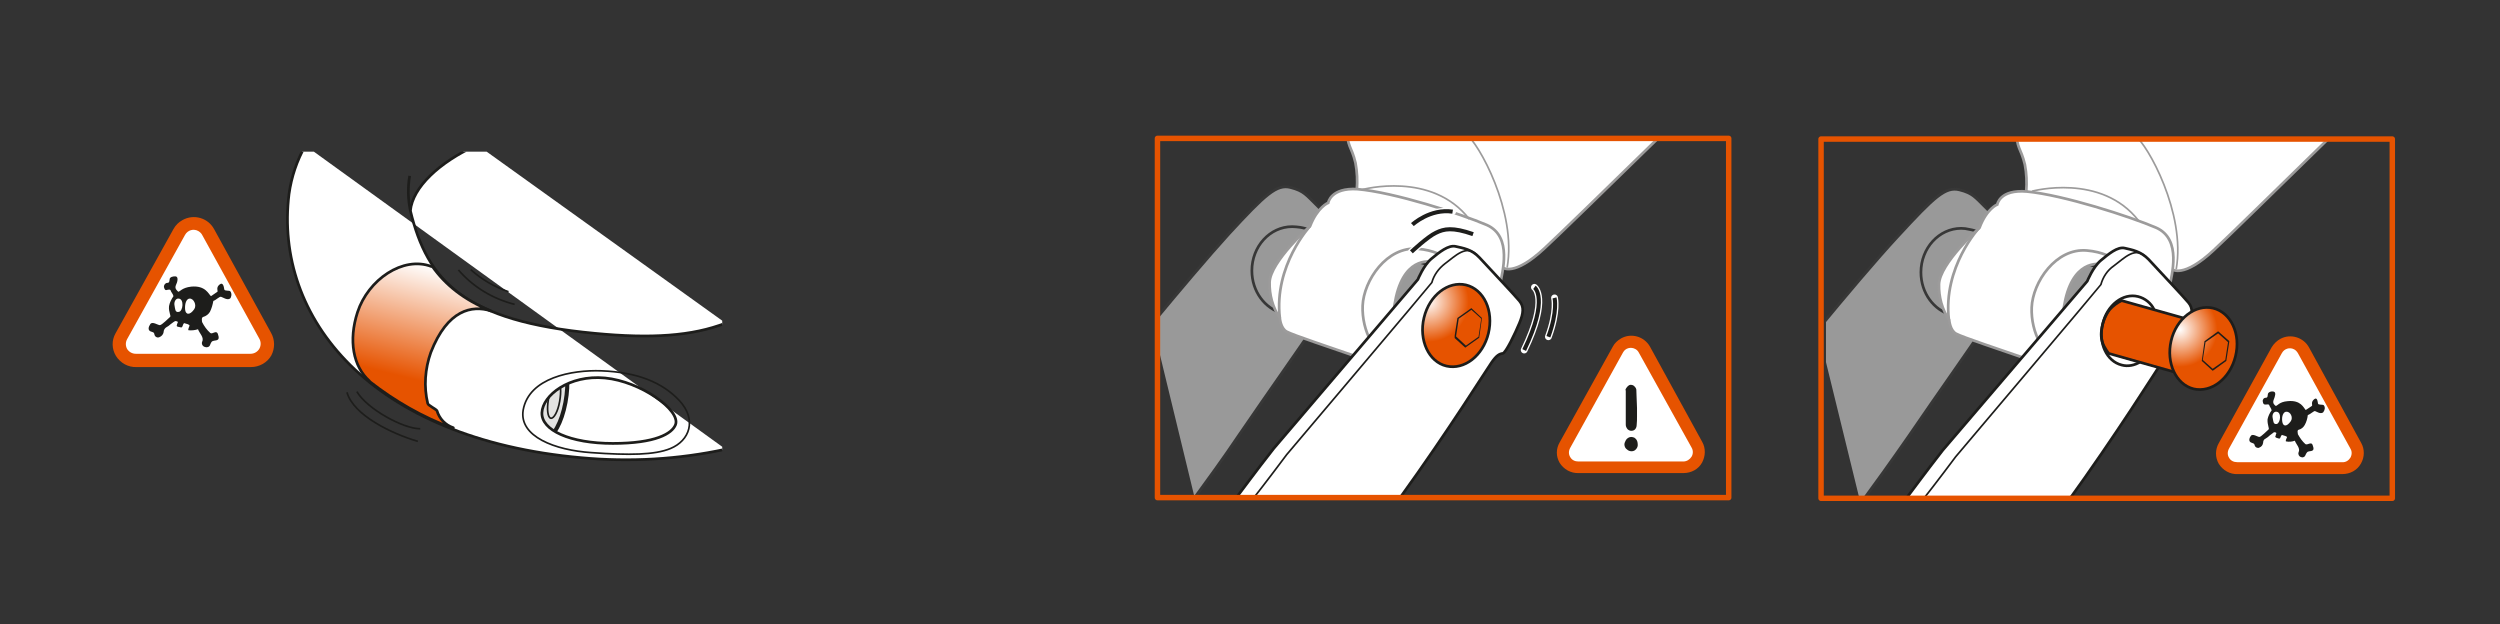 <?xml version="1.0" encoding="utf-8"?>
<!-- Generator: Adobe Illustrator 27.2.0, SVG Export Plug-In . SVG Version: 6.00 Build 0)  -->
<svg version="1.1" id="レイヤー_1" xmlns="http://www.w3.org/2000/svg" xmlns:xlink="http://www.w3.org/1999/xlink" x="0px"
	 y="0px" viewBox="0 0 733.5 183.1" style="enable-background:new 0 0 733.5 183.1;" xml:space="preserve">
<rect x="0" y="0" width="733.5" height="183.1" fill="#333333" stroke="none"/>
<style type="text/css">
	.st0{clip-path:url(#SVGID_00000180355549149590392550000005573139012540335012_);}
	.st1{fill:#FFFFFF;stroke:#1D1D1B;stroke-width:0.8;stroke-miterlimit:10;}
	.st2{fill:none;stroke:#1D1D1B;stroke-width:0.8;stroke-miterlimit:10;}
	.st3{fill:none;stroke:#1D1D1B;stroke-width:0.5;stroke-miterlimit:10;}
	
		.st4{fill:url(#SVGID_00000063605825597901402450000015588432024685369737_);stroke:#1D1D1B;stroke-width:0.8;stroke-linecap:round;stroke-linejoin:round;}
	.st5{clip-path:url(#SVGID_00000029730025976242773830000010066605628459368094_);}
	.st6{fill:#E3E3E2;stroke:#1D1D1B;stroke-width:0.8;stroke-miterlimit:10;}
	.st7{fill:#E65300;stroke:#1D1D1B;stroke-width:1.2;stroke-miterlimit:10;}
	.st8{fill:#E3E3E2;stroke:#1D1D1B;stroke-width:1.2;stroke-miterlimit:10;}
	.st9{fill:#E65300;}
	.st10{fill:#FFFFFF;}
	.st11{fill-rule:evenodd;clip-rule:evenodd;fill:#1D1D1B;}
	.st12{clip-path:url(#SVGID_00000060032047170973581730000012109269530109995416_);}
	.st13{opacity:0.5;}
	.st14{fill:#FFFFFF;stroke:#3C3C3B;stroke-width:0.8;stroke-miterlimit:10;}
	.st15{fill:#FFFFFF;stroke:#9C9B9B;stroke-width:0.8;stroke-miterlimit:10;}
	.st16{fill:none;stroke:#9C9B9B;stroke-width:0.5;stroke-miterlimit:10;}
	.st17{fill:none;stroke:#9C9B9B;stroke-width:0.8;stroke-miterlimit:10;}
	
		.st18{fill:url(#SVGID_00000123409555807342195840000005327720808402849160_);stroke:#1D1D1B;stroke-width:0.8;stroke-miterlimit:10;}
	.st19{clip-path:url(#SVGID_00000013908118548106646700000006494294145187692453_);}
	.st20{fill:#1D1D1B;}
	.st21{fill:none;stroke:#FFFFFF;stroke-width:2;stroke-linecap:round;stroke-miterlimit:10;}
	.st22{fill:none;stroke:#1D1D1B;stroke-width:1.2;stroke-miterlimit:10;}
	.st23{fill:none;stroke:#E65300;stroke-width:1.6;stroke-linecap:round;stroke-linejoin:round;}
	.st24{clip-path:url(#SVGID_00000036973166070048141390000012897984691869958305_);}
	.st25{fill:#E65300;stroke:#1D1D1B;stroke-width:0.8;stroke-miterlimit:10;}
	
		.st26{fill:url(#SVGID_00000183956427876918418020000011091530459190395803_);stroke:#1D1D1B;stroke-width:0.8;stroke-miterlimit:10;}
	.st27{clip-path:url(#SVGID_00000120518513389320586800000013424410488253736086_);}
</style>
<g id="Calque_2">
	<g id="Calque_1-2">
		<g>
			<defs>
				<rect id="SVGID_1_" x="70.8" y="44.5" width="141.1" height="97"/>
			</defs>
			<clipPath id="SVGID_00000021812730139505491520000012566739833292845185_">
				<use xlink:href="#SVGID_1_"  style="overflow:visible;"/>
			</clipPath>
			<g style="clip-path:url(#SVGID_00000021812730139505491520000012566739833292845185_);">
				<path class="st1" d="M89.6,42.7c-2.5,4.4-4.1,9.2-4.8,14.2c-4.5,36.4,24,71.9,85.8,77.4c14.2,1.3,28.4,0.5,42.3-2.5 M212.9,94.8
					c-9.8,3.8-21.8,4.6-38.4,3c-38.3-3.6-49.1-15.2-54.1-36c0.7-6.8,8.3-14.1,19.6-19.3"/>
				<path class="st2" d="M120.4,61.8c-0.7-3.4-0.8-6.8-0.2-10.2"/>
				<path class="st3" d="M176.4,108.8c10.8,0.4,18,3.5,22.9,8.7c5.3,5.7,3,11.8-2.6,14.1c-4.6,1.9-12.1,2-23.2,1.2
					c-10.6-0.7-21.3-4.7-20-12.5C155.2,110.8,167.8,108.5,176.4,108.8z"/>
				
					<linearGradient id="SVGID_00000091713282486696882110000008253124796173771162_" gradientUnits="userSpaceOnUse" x1="127.663" y1="126.484" x2="116.842" y2="83.078" gradientTransform="matrix(1 0 0 -1 0 204.803)">
					<stop  offset="0" style="stop-color:#FFFFFF"/>
					<stop  offset="0.75" style="stop-color:#E65300"/>
				</linearGradient>
				
					<path style="fill:url(#SVGID_00000091713282486696882110000008253124796173771162_);stroke:#1D1D1B;stroke-width:0.8;stroke-linecap:round;stroke-linejoin:round;" d="
					M128.2,120.5c-0.2-0.4-2.6-1.6-2.7-2.1c-1.2-5-0.8-10.2,0.9-15c4.9-12.6,12.1-13.9,17.6-12.2c-8-3.3-13.4-7.7-17.2-13.1
					l-0.2,0.1c-8.4-3.2-18.6,3.9-21.7,13.4c-2.7,8.3-1.3,15.9,3.5,20.2c0,0,0,0.1,0,0.1c7.4,5.8,15.6,10.5,24.5,13.8l0.1-0.2
					C130.6,124.7,128.9,122.8,128.2,120.5z"/>
				<g>
					<defs>
						<path id="SVGID_00000178904539897620751250000004713857557532817283_" d="M198.2,124.6c-1,2.6-5.8,5.5-18.4,5.5
							s-21-3.9-20.8-9s8-11.2,18.5-10.2S199.8,120.4,198.2,124.6z"/>
					</defs>
					<clipPath id="SVGID_00000049192417567293914150000008747330126383647140_">
						<use xlink:href="#SVGID_00000178904539897620751250000004713857557532817283_"  style="overflow:visible;"/>
					</clipPath>
					<g style="clip-path:url(#SVGID_00000049192417567293914150000008747330126383647140_);">
						<path class="st6" d="M151.9,126.5c-1.9-0.3-2.5-5.4-1.4-11.3s3.5-10.3,5.4-10l4.5,0.8c1.9,0.4,2.5,5.4,1.4,11.3
							s-3.5,10.3-5.4,10L151.9,126.5z"/>
						<path class="st3" d="M156.4,127.3c-1.9-0.3-2.5-5.4-1.4-11.3s3.5-10.3,5.4-10"/>
						<path class="st7" d="M164.5,106.8c0,0,0.5-1-1.6-1.6c-1.1-0.2-2.2,0.1-3.1,0.8c0,0-3.8,2.2-4.9,11s-0.3,11.3,3.4,11.4
							c0.6,0.1,1.2-0.2,1.6-0.6"/>
						<path class="st8" d="M165.9,118.1c-1.1,5.9-3.6,10.3-5.4,10c-1.9-0.3-2.5-5.4-1.4-11.3c1.1-5.9,3.5-10.3,5.4-10
							C166.4,107.2,167,112.2,165.9,118.1z"/>
						<path class="st3" d="M164.2,117.8c-0.5,2.9-1.7,5.1-2.6,4.9s-1.2-2.6-0.7-5.5c0.5-2.9,1.7-5,2.7-4.9S164.7,114.9,164.2,117.8z
							"/>
					</g>
				</g>
				<path class="st2" d="M198.2,124.6c-1,2.6-5.8,5.5-18.4,5.5s-21-3.9-20.8-9s8-11.2,18.5-10.2S199.8,120.4,198.2,124.6z"/>
			</g>
		</g>
		<path class="st9" d="M79.5,97.6L62.8,67.2v0l0,0c-1.8-3.3-6-4.5-9.3-2.6c-1.1,0.6-2,1.5-2.6,2.6l0,0l0,0l-17,30.6
			c-1.2,2.1-1.1,4.6,0.1,6.6c1.3,2.1,3.6,3.4,6.1,3.3h33.5c2.5,0,4.8-1.3,6-3.4C80.7,102.2,80.7,99.7,79.5,97.6z"/>
		<path class="st10" d="M76.1,99.4c0.5,0.9,0.5,2,0,2.9c-0.5,0.9-1.5,1.5-2.6,1.5H39.9c-1.1,0-2-0.5-2.6-1.4c-0.5-0.9-0.5-2,0-2.9
			l17-30.6c0.8-1.4,2.5-1.9,3.9-1.1c0.5,0.3,0.9,0.7,1.1,1.1L76.1,99.4z"/>
		<path class="st11" d="M67.6,85.5c-0.3-0.4-1.7,0-1.8-0.6s-0.3-2.3-1.4-1.4c-1.1,0.9-0.4,1.8-0.6,2.1c-0.3,0.2-1.2,0.8-1.9,1.3
			c-0.7-0.6-1.6-3.2-5.8-2.8c-2.7,0.3-3.3,1.5-3.8,1.5c-0.4-0.4-1.1-0.9-0.7-1.9c0.5-1,0.8-2.4,0-2.6c-0.8-0.1-1.7,0.2-1.8,0.7
			c-0.1,0.5,0,1.2-0.7,1.2c-0.6,0-1,0.6-1,1.1c0,0,0,0,0,0.1c0.2,0.8,0.4,1,0.8,0.9c0.4-0.1,1.1-0.3,1.2,0.2c0.1,0.4,0.7,1,0.8,1.6
			c-0.6,0.9-1.1,1.8-1.3,2.9c-0.2,1.8,0.7,2.9,0.3,3.2c-0.4,0.3-2.4,2.4-3,2.4s-2.2-1.2-2.8-0.3c-0.6,0.9-0.7,1.7,0,2.1
			c0.7,0.3,1.1,0.2,1.2,0.9c0.1,0.6,0.6,1,1.2,0.9c0.1,0,0.2,0,0.3-0.1c0.6-0.2,1.1-0.8,1.2-1.4c0-0.6,0.3-1.1,0.7-1.4
			c0.5-0.3,1-0.6,1.4-1c0.5-0.4,1.1-0.8,1.3-0.9c0.4,0.1,0.6,0,0.8,0.3c-0.2,0.4-0.3,0.8-0.3,0.9c-0.1,0.1-0.2,0.5,0.9,0.6
			c0.4,0.1,0.6,0.2,0.8-0.4c0.1-0.3,0.2-0.6,0.4-0.8c0.7,0.2,1.7,0.4,1.6,0.8c-0.1,0.3-0.5,1.1-0.3,1.3c0.9,0.1,1.9,0,2.8-0.3
			c0.4,1.2,1.9,2.4,1.2,3.7c-0.2,0.6,0.1,1.3,0.8,1.5c0.1,0,0.3,0.1,0.5,0.1c1.2-0.1,0.9-0.8,1.5-1.6c0.7-0.8,2.8,0.3,1.8-2.4
			c-0.5-1.1-1.6,0.3-2.2-0.2c-1-0.9-1.8-2-2.4-3.2c0-0.2-0.3-1.3,0.3-1.5c0.8-0.2,1.6-0.8,2-1.5c0.5-1,0.8-2.1,1-3.2
			c0.9-0.3,1.8-1.4,2.3-1.2c0.4,0.1,1.8,1.1,2.6,0.5C67.9,87.2,68.1,86.2,67.6,85.5z M52.5,91.5c-1.2,0.3-1.1-1-1.3-1.9
			c-0.2-0.9,0.3-2.1,1.2-2C54.1,87.7,53.7,91.3,52.5,91.5z M57,90.7c-1.3,1.9-2.6,1.7-2.7,0c-0.1-1.7,0.4-3,1.3-3.1
			C56.8,87.5,57.8,89.5,57,90.7z"/>
		<path class="st3" d="M104.7,114.9c3,5.1,13.6,10.9,18.6,10.9"/>
		<path class="st3" d="M101.8,115.1c1.9,6.8,13.3,12.2,20.8,14.4"/>
		<path class="st3" d="M134.5,79.2c4.3,5,10.1,8.5,16.5,10.1"/>
		<path class="st3" d="M138.1,79.1c3.2,2.9,7,5.1,11.1,6.5"/>
	</g>
</g>
<g id="Calque_2_00000084525519653543667960000005549292828338753707_">
	<g id="Calque_1-2_00000002355774500153395140000007359559718024349351_">
		<g>
			<defs>
				<rect id="SVGID_00000136387104848715042620000016480117957614580872_" x="339.6" y="40.6" width="167.6" height="104.8"/>
			</defs>
			<clipPath id="SVGID_00000045586289986127083190000014965905626077907354_">
				<use xlink:href="#SVGID_00000136387104848715042620000016480117957614580872_"  style="overflow:visible;"/>
			</clipPath>
			<g style="clip-path:url(#SVGID_00000045586289986127083190000014965905626077907354_);">
				<g class="st13">
					<path class="st14" d="M350.5,146c3.5-4.8,8.4-11.5,13.1-18.5c9.1-13.3,17-24.4,23-33.3l10.2-22.5c-0.3-0.8-0.8-1.5-1.4-2.1
						c-1-1-6.2-6.6-9.1-9.4c-3-2.9-3.7-4.2-7.7-5.2c-4-1-7.3,2-18,13.6c-6.1,6.7-14.7,16.9-22.5,26.3"/>
					<path class="st14" d="M421.3,104.9l-0.8-0.2c0,0-36.1-11.1-37.8-11.6c-1.2-0.4-2.4-0.6-3.7-0.8c-1,0-1.9-0.1-2.8-0.4
						c-5.1-1.4-8.9-6.4-8.9-12.5c0-7.1,5.3-12.9,11.8-12.9c0.8,0,1.6,0.1,2.4,0.2c0,0,4.4,0.8,5.8,2l40.2,11.4"/>
				</g>
				<path class="st15" d="M488.4,38.7c-17.1,16.7-31.6,30.8-35.3,34.2c-9,8.4-12.2,5.6-12.2,5.6l-42.8-22.8c0.2-2.6,0.1-5.3-0.4-7.9
					c-1.2-5.1-2.5-4.5-2.5-10.5"/>
				<path class="st16" d="M430.2,39.4c3.5,2.4,14.9,22.6,12,39.1"/>
				<path class="st15" d="M389.7,59.5c0,0-3.1,1.2-5.3,6.8c0,0-11.7,10.5-11.9,16.5c-0.1,3.7,0.9,7.4,3,10.5c0,0,0.2,3,2,4
					s13.6,4.9,19.6,7c6,2.1,8.9,1,12.6-0.7l3.7-1.7c0,0-6.7-2.2-3.8-14.8s11-10.2,11-10.2s7.2,1.9,8.3,2.6c1.1,0.7,2,1.5,2.8,2.5
					c0.6,0.8,1.5,2.7,1.5,2.7l1.2,0.8c0.9,0.9,1.7,1.9,2.2,3.1c1.8-1.1,3.1-2.9,3.5-5c0.6-3.6,3.8-14.2-3.9-17.6
					c-7.7-3.3-27.3-9.6-37.9-10.5C390.4,55,389.7,59.5,389.7,59.5z"/>
				<path class="st17" d="M427.8,79.2c0,0-2.7-5.4-11.8-6.2s-15.9,9.3-16.2,16.7c-0.3,7.3,3.7,15.3,8.8,14.5"/>
				<path class="st17" d="M384.4,66.3c0,0-10.7,11.6-8.9,27"/>
				<path class="st16" d="M399.8,55.6c0,0,20.3-5.5,31.3,8.7"/>
				<path class="st15" d="M434.3,95.7c-2,6.7-8.2,10.8-13.8,9.1c-5.6-1.7-8.6-8.4-6.6-15.2c2-6.7,8.1-10.8,13.8-9.1
					C433.4,82.2,436.3,89,434.3,95.7z"/>
				<path class="st17" d="M430.8,94.6c-1.3,4.4-5.4,7.1-9.1,6c-3.7-1.1-5.6-5.6-4.3-10s5.4-7.1,9.1-6S432.2,90.2,430.8,94.6z"/>
				<path class="st2" d="M419.1,107.9c-5.5-1.3-8.6-8-7-14.8s7.5-11.3,13-9.9"/>
				<path class="st2" d="M425.4,105.2c-0.5,0-0.9,0-1.4-0.2c-3.7-0.9-5.7-5.3-4.6-9.9c1.1-4.6,5-7.6,8.6-6.7
					c0.5,0.1,0.9,0.3,1.4,0.5"/>
				<path class="st2" d="M422.2,104.3c-0.6,0-1.1,0-1.7-0.2c-3.7-0.9-5.7-5.3-4.6-9.9c1.1-4.6,5-7.6,8.6-6.7
					c0.6,0.2,1.3,0.4,1.8,0.8"/>
				<path class="st1" d="M410.8,146c14.3-19.8,25.5-37.8,26.8-39.6c1.5-2.2,2.4-2.6,3.3-2.7c0.9-0.1,3.7-6,4.9-8.9
					c1.2-2.9,1.4-4.8,0-6.5s-9.4-10.2-11.7-12.7s-4.9-2.8-7-3.3c-2.1-0.5-4.8,1.7-7.1,3.6c-2.3,1.9-4,6.1-4,6.1l-42.3,49.6
					c-5.8,7.4-9.7,12.8-12.6,16.6"/>
				<path class="st3" d="M366.4,147.9c4.7-5.9,11.1-14.5,11.1-14.5s42.4-50.1,42.6-50.5c0.6-2.2,2-4.1,3.8-5.5
					c3.1-2.3,6.4-5.8,9.4-2.6"/>
				
					<radialGradient id="SVGID_00000093157645801310977370000006460794391273633722_" cx="417.981" cy="116.454" r="19.11" gradientTransform="matrix(1 0 0 -1 1.1 204.923)" gradientUnits="userSpaceOnUse">
					<stop  offset="0" style="stop-color:#FFFFFF"/>
					<stop  offset="0.62" style="stop-color:#E65300"/>
				</radialGradient>
				
					<path style="fill:url(#SVGID_00000093157645801310977370000006460794391273633722_);stroke:#1D1D1B;stroke-width:0.8;stroke-miterlimit:10;" d="
					M436.7,97.8c-1.6,6.6-7.1,10.8-12.3,9.6s-8.2-7.6-6.6-14.2c1.6-6.6,7.1-10.8,12.3-9.6C435.4,84.9,438.3,91.2,436.7,97.8z"/>
				<g>
					<g>
						<defs>
							<polygon id="SVGID_00000093875787002755061990000011366689241445842841_" points="426.8,102.9 426.8,91.7 434.9,89.5 
								434.9,100.7 							"/>
						</defs>
						<clipPath id="SVGID_00000135659742125052116340000011018658288674558621_">
							<use xlink:href="#SVGID_00000093875787002755061990000011366689241445842841_"  style="overflow:visible;"/>
						</clipPath>
						<g style="clip-path:url(#SVGID_00000135659742125052116340000011018658288674558621_);">
							<path class="st20" d="M430.1,101.4l-2.9-2.7l0.8-5.2l3.7-2.6l2.9,2.6l-0.8,5.3L430.1,101.4 M431.7,90.4l-4.1,2.9l-0.9,5.8
								l3.2,2.9l4.1-2.9l0.8-5.8L431.7,90.4"/>
						</g>
					</g>
				</g>
				<path class="st21" d="M414.1,73.9c0,0,4.8-4.5,7.2-5.6c2.4-1.2,4.9-1.7,10.9,0.4"/>
				<path class="st21" d="M414.4,65.9c0,0,5.2-4.8,11.8-3.8"/>
				<path class="st21" d="M450.2,84.3c0,0,4.4,3.1-3,18.4"/>
				<path class="st21" d="M456.1,87.4c0,0,1,3.8-1.8,11.4"/>
				<path class="st22" d="M414.1,73.9c0,0,4.8-4.5,7.2-5.6c2.4-1.2,4.9-1.7,10.9,0.4"/>
				<path class="st22" d="M414.4,65.9c0,0,5.2-4.8,11.8-3.8"/>
				<path class="st22" d="M450.2,84.3c0,0,4.4,3.1-3,18.4"/>
				<path class="st22" d="M456.1,87.4c0,0,1,3.8-1.8,11.4"/>
			</g>
		</g>
		<rect x="339.6" y="40.6" class="st23" width="167.6" height="105.4"/>
		<path class="st9" d="M499.4,129.6l-15.3-27.9l0,0l0,0c-1.7-3-5.5-4.1-8.5-2.4c-1,0.6-1.9,1.4-2.4,2.4l0,0l0,0l-15.6,28.1
			c-1.1,1.9-1.1,4.1,0,6c1.2,1.9,3.3,3.1,5.6,3h30.7c2.3,0,4.4-1.1,5.5-3.1C500.4,133.8,500.5,131.5,499.4,129.6z"/>
		<path class="st10" d="M496.3,131.3c0.5,0.8,0.5,1.9,0,2.7c-0.5,0.8-1.4,1.4-2.4,1.4h-30.8c-1,0-1.9-0.4-2.4-1.3
			c-0.5-0.8-0.5-1.8,0-2.7l15.5-28c0.7-1.3,2.3-1.7,3.6-1c0.4,0.2,0.8,0.6,1,1L496.3,131.3z"/>
		<path class="st20" d="M476.6,130.4c0-0.4,0.2-0.8,0.4-1.2c0.3-0.6,1-1,1.6-1c0.3,0,0.6,0.1,0.9,0.2c0.3,0.2,0.5,0.4,0.7,0.7
			c0.2,0.4,0.3,0.7,0.3,1.1c0.1,0.6-0.1,1.2-0.5,1.6c-0.3,0.4-0.8,0.6-1.3,0.6c-0.5,0-1-0.2-1.3-0.5
			C476.9,131.6,476.6,131,476.6,130.4z M476.9,114.4c0.1-0.4,0.4-0.8,0.7-1.1c0.2-0.2,0.5-0.4,0.9-0.4c0.3,0,0.6,0.1,0.9,0.3
			c0.3,0.3,0.6,0.6,0.7,1.1c0,1,0.1,2,0.1,2.8s0.1,1.7,0.1,2.6c0,0.8,0,1.7,0,2.5s0,1.6-0.1,2.5c0,0.5-0.2,1-0.5,1.3
			c-0.3,0.3-0.7,0.4-1.1,0.4c-0.4,0-0.8-0.2-1.1-0.5c-0.3-0.4-0.5-0.8-0.5-1.3v-10L476.9,114.4z"/>
	</g>
</g>
<g id="Calque_2_00000167388935384794230280000014357825366248852108_">
	<g id="Calque_1-2_00000014607019681131936820000007882535364527754116_">
		<g>
			<defs>
				<rect id="SVGID_00000166633274288188653450000011722304866965504176_" x="535.7" y="41.1" width="166.1" height="104.8"/>
			</defs>
			<clipPath id="SVGID_00000028287985104542890800000010143732563196150958_">
				<use xlink:href="#SVGID_00000166633274288188653450000011722304866965504176_"  style="overflow:visible;"/>
			</clipPath>
			<g style="clip-path:url(#SVGID_00000028287985104542890800000010143732563196150958_);">
				<g class="st13">
					<path class="st14" d="M545.9,147.7c3.6-4.9,8.8-12.1,14-19.6c9.1-13.3,17-24.4,23-33.3l10.2-22.4c-0.3-0.8-0.8-1.5-1.4-2.1
						c-1-1-6.2-6.6-9.1-9.4c-3-2.9-3.7-4.2-7.7-5.2c-4.1-1-7.3,2-18,13.6c-6.4,6.9-15.5,17.7-23.5,27.4"/>
					<path class="st14" d="M617.6,105.4l-0.8-0.2c0,0-36.1-11-37.8-11.6c-1.2-0.4-2.4-0.6-3.7-0.8c-1,0-1.9-0.1-2.8-0.4
						c-5.1-1.4-8.9-6.4-8.9-12.5c0-7.1,5.3-12.9,11.8-12.9c0.8,0,1.6,0.1,2.4,0.3c0,0,4.4,0.8,5.7,2l40.2,11.4"/>
				</g>
				<path class="st15" d="M684.6,39.3C667.5,56,653.2,70,649.5,73.4c-9,8.4-12.2,5.6-12.2,5.6l-42.8-22.8c0.2-2.7,0.1-5.3-0.4-7.9
					c-1.2-5.1-2.5-4.5-2.5-10.5"/>
				<path class="st16" d="M626.5,39.9c3.5,2.4,14.9,22.6,12,39.1"/>
				<path class="st15" d="M586,60c0,0-3.1,1.2-5.2,6.8c0,0-11.7,10.5-11.9,16.6c-0.1,3.7,0.9,7.4,3,10.5c0,0,0.2,3,2,4
					s13.6,4.9,19.6,7s8.9,1,12.6-0.7l3.7-1.7c0,0-6.7-2.2-3.8-14.7s11-10.2,11-10.2s7.2,1.9,8.3,2.7c1.1,0.7,2,1.5,2.8,2.5
					c0.6,0.9,1.5,2.7,1.5,2.7l1.2,0.8c1,0.9,1.7,1.9,2.2,3.1c1.8-1.1,3.1-2.9,3.5-5c0.6-3.6,3.8-14.2-3.9-17.6
					c-7.7-3.3-27.3-9.6-37.9-10.6C586.7,55.5,586,60,586,60z"/>
				<path class="st17" d="M624.1,79.7c0,0-2.7-5.4-11.8-6.2c-9.1-0.8-15.9,9.3-16.2,16.7c-0.3,7.3,3.7,15.3,8.8,14.5"/>
				<path class="st17" d="M580.7,66.8c0,0-10.7,11.6-8.9,27"/>
				<path class="st16" d="M596.2,56.1c0,0,20.3-5.5,31.3,8.7"/>
				<path class="st2" d="M615.5,108.4c-5.5-1.3-8.6-8-7-14.8s7.4-11.2,13-9.9"/>
				<path class="st2" d="M618.5,104.8c-0.6,0-1.1,0-1.7-0.1c-3.7-0.9-5.7-5.3-4.6-9.9c1.1-4.6,5-7.6,8.6-6.7
					c0.6,0.1,1.3,0.4,1.8,0.8"/>
				<path class="st1" d="M606.3,147.7c14.7-20.3,26.3-38.9,27.6-40.8c1.5-2.2,2.5-2.6,3.3-2.7c0.9-0.1,3.7-6,4.9-8.9
					c1.2-2.9,1.4-4.8,0-6.5s-9.4-10.2-11.7-12.7c-2.3-2.4-4.9-2.8-7-3.3c-2.1-0.5-4.7,1.7-7,3.6s-4,6.1-4,6.1l-42.4,49.6
					c-5.3,6.8-9,11.9-11.8,15.6"/>
				<path class="st3" d="M563.3,147.7c4.7-5.9,10.5-13.7,10.5-13.7s42.4-50.1,42.6-50.5c0.6-2.2,1.9-4.2,3.8-5.5
					c3.1-2.3,6.3-5.8,9.4-2.6"/>
				<path class="st25" d="M640.6,93.3l-18.1-5.1c-1.3,0.6-2.5,1.5-3.5,2.6c-1.3,1.7-2.1,3.8-2.4,6c-0.3,1.7,0,3.4,0.8,4.9
					c0.4,0.7,0.8,1.4,1.3,2l19.1,5.4"/>
				
					<radialGradient id="SVGID_00000000210656984210431320000009020916880718653870_" cx="639.226" cy="107.925" r="17.7" gradientTransform="matrix(1 0 0 -1 0.37 204.613)" gradientUnits="userSpaceOnUse">
					<stop  offset="0" style="stop-color:#FFFFFF"/>
					<stop  offset="0.62" style="stop-color:#E65300"/>
				</radialGradient>
				
					<path style="fill:url(#SVGID_00000000210656984210431320000009020916880718653870_);stroke:#1D1D1B;stroke-width:0.8;stroke-miterlimit:10;" d="
					M655.9,104.5c-1.6,6.6-7.1,10.8-12.3,9.6c-5.2-1.3-8.1-7.6-6.6-14.1c1.5-6.5,7.1-10.8,12.3-9.6C654.6,91.7,657.5,98,655.9,104.5
					z"/>
				<g>
					<g>
						<defs>
							<polygon id="SVGID_00000010295992105990715570000011715184563199088521_" points="645.9,109.6 646,98.5 654.1,96.3 
								654,107.5 							"/>
						</defs>
						<clipPath id="SVGID_00000064340440792618118420000003542776729663339146_">
							<use xlink:href="#SVGID_00000010295992105990715570000011715184563199088521_"  style="overflow:visible;"/>
						</clipPath>
						<g style="clip-path:url(#SVGID_00000064340440792618118420000003542776729663339146_);">
							<path class="st20" d="M649.2,108.2l-2.9-2.6l0.8-5.2l3.7-2.6l2.9,2.6l-0.8,5.2L649.2,108.2 M650.8,97.2l-4,2.9l-0.8,5.8
								l3.2,2.9l4-2.9l0.9-5.8L650.8,97.2"/>
						</g>
					</g>
				</g>
				<path class="st2" d="M627.9,106.2c-1.6,1-3.6,1.4-5.4,0.9c-4.4-1.1-6.9-6.4-5.6-12c1.3-5.6,6-9.2,10.4-8.1
					c2,0.5,3.8,1.9,4.7,3.8"/>
			</g>
		</g>
		<rect x="534.3" y="40.8" class="st23" width="167.6" height="105.4"/>
		<path class="st9" d="M692.8,130L677.5,102l0,0V102c-1.6-3-5.4-4.2-8.4-2.6c-1.1,0.6-2,1.5-2.6,2.5l0,0l0,0L651,130
			c-1.1,1.9-1.1,4.2,0,6.1c1.2,1.9,3.3,3.1,5.5,3h30.7c2.3,0,4.4-1.1,5.5-3.1C693.8,134.1,693.8,131.8,692.8,130z"/>
		<path class="st10" d="M689.6,131.6c0.5,0.8,0.5,1.8,0,2.7c-0.5,0.8-1.4,1.4-2.4,1.3h-30.8c-1,0-1.9-0.4-2.4-1.3
			c-0.5-0.8-0.5-1.8,0-2.7l15.5-28c0.7-1.3,2.3-1.8,3.6-1.1c0.4,0.2,0.8,0.6,1.1,1.1L689.6,131.6z"/>
		<path class="st11" d="M681.8,118.9c-0.3-0.3-1.6,0-1.7-0.5c-0.1-0.5-0.2-2.1-1.2-1.2s-0.3,1.7-0.6,1.9c-0.2,0.2-1.1,0.7-1.8,1.2
			c-0.6-0.6-1.4-3-5.3-2.6c-2.5,0.2-3,1.4-3.5,1.4c-0.4-0.3-1-0.8-0.6-1.8c0.4-1,0.8-2.2,0-2.4s-1.6,0.2-1.7,0.7s0,1.1-0.6,1.1
			c-0.6,0-1,0.5-0.9,1.1c0,0,0,0,0,0c0.1,0.8,0.4,0.9,0.8,0.9s1-0.2,1.1,0.2c0.1,0.4,0.6,0.9,0.7,1.5c-0.6,0.8-1,1.7-1.2,2.6
			c-0.1,1.7,0.6,2.7,0.3,3c-0.4,0.3-2.2,2.2-2.7,2.2c-0.5,0-2-1.1-2.5-0.3c-0.6,0.8-0.6,1.6,0,1.9s1,0.2,1.1,0.8
			c0.1,0.5,0.6,0.9,1.2,0.8c0.1,0,0.1,0,0.2-0.1c0.6-0.2,1-0.7,1.1-1.4c0-0.5,0.2-1,0.7-1.2c0.5-0.3,0.9-0.6,1.3-1
			c0.5-0.4,1-0.7,1.2-0.9c0.4,0.1,0.6,0,0.7,0.3c-0.2,0.3-0.2,0.8-0.3,0.9s-0.1,0.4,0.8,0.6c0.4,0.1,0.5,0.2,0.7-0.3
			c0.1-0.3,0.2-0.5,0.4-0.7c0.6,0.2,1.6,0.4,1.5,0.7c-0.1,0.3-0.5,1-0.3,1.2c0.9,0.2,1.8,0.1,2.6-0.2c0.4,1.1,1.7,2.2,1.1,3.4
			c-0.2,0.6,0.1,1.2,0.7,1.4c0.1,0,0.3,0.1,0.4,0.1c1-0.1,0.8-0.8,1.4-1.5s2.6,0.3,1.6-2.2c-0.4-1-1.5,0.2-2.1-0.2
			c-0.9-0.8-1.6-1.8-2.2-2.9c0-0.2-0.3-1.2,0.2-1.3c0.8-0.2,1.4-0.7,1.8-1.4c0.5-0.9,0.8-1.9,0.9-2.9c0.8-0.3,1.7-1.2,2.1-1.2
			c0.4,0.1,1.6,1,2.4,0.4C682.1,120.4,682.3,119.5,681.8,118.9z M668,124.4c-1.1,0.2-1-1-1.2-1.8s0.2-1.9,1.1-1.8
			C669.5,120.9,669.1,124.1,668,124.4z M672.1,123.6c-1.2,1.7-2.3,1.6-2.5,0s0.4-2.8,1.2-2.8C672,120.7,672.9,122.5,672.1,123.6z"/>
	</g>
</g>
</svg>
